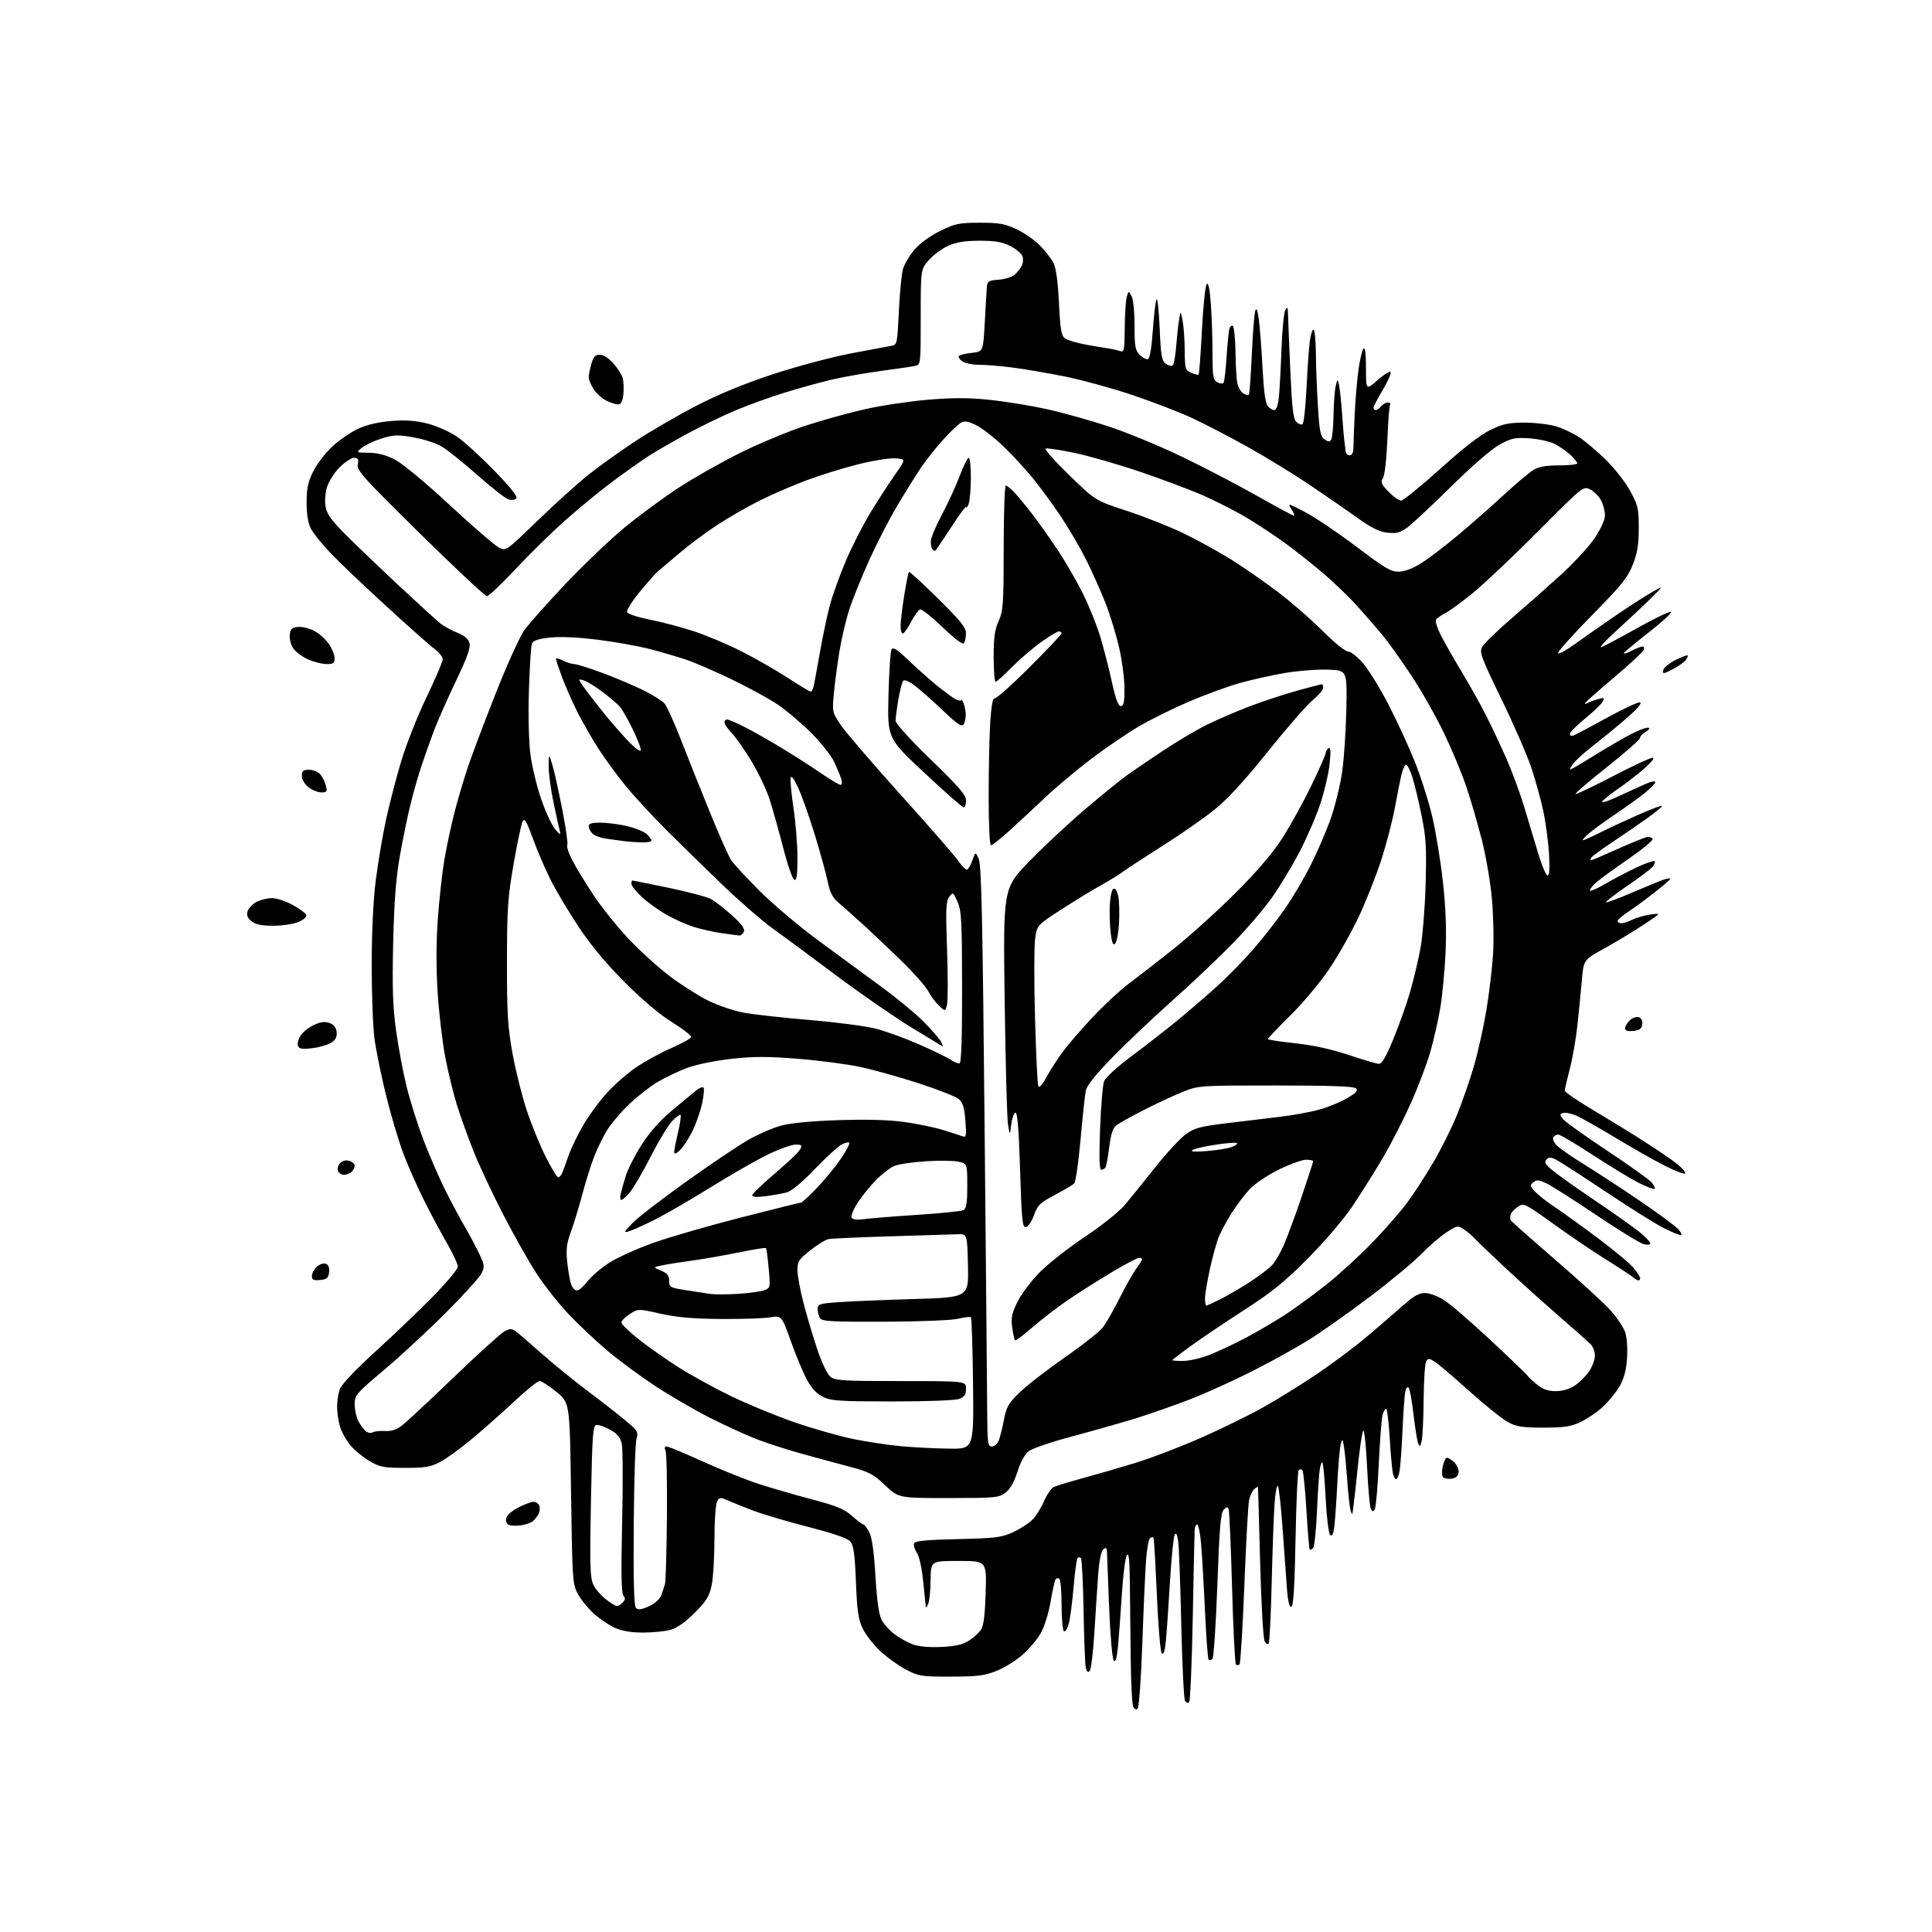 <?xml version="1.0" encoding="UTF-8" standalone="no"?>
<svg 
  version="1.1" 
  xmlns="http://www.w3.org/2000/svg" 
  xmlns:xlink="http://www.w3.org/1999/xlink" 
  xmlns:svg="http://www.w3.org/2000/svg"
  xmlns:rdf="http://www.w3.org/1999/02/22-rdf-syntax-ns#"
  xmlns:cc="http://creativecommons.org/ns#"
  xmlns:dc="http://purl.org/dc/elements/1.1/"
  viewBox="0 0 768 768"
  width="768"
  height="768"
>
<style>svg {background-color: white; }</style>"
<path stroke="none" fill="black" fill-rule="evenodd" d="M452.24,679.16C451.61,679.79 450.98,679.50 450.44,678.32C449.99,677.32 449.55,668.17 449.46,658.00C449.37,647.83 449.22,634.33 449.12,628.00C448.98,619.35 448.68,616.95 447.88,618.32C447.29,619.33 446.43,626.30 445.95,633.82C445.47,641.35 444.78,650.58 444.43,654.34C443.98,659.03 443.46,660.86 442.75,660.15C442.17,659.57 441.37,650.40 440.91,639.31C440.47,628.41 440.08,618.43 440.05,617.13C440.01,615.21 439.73,614.98 438.60,615.91C437.71,616.65 436.97,620.24 436.55,625.79C436.20,630.58 435.51,640.96 435.04,648.86C434.57,656.76 433.71,663.69 433.14,664.26C432.43,664.97 431.95,664.54 431.60,662.89C431.32,661.58 430.93,651.40 430.74,640.27C430.54,629.15 430.07,619.73 429.69,619.36C429.31,618.98 428.71,618.96 428.35,619.31C428.00,619.67 427.29,624.81 426.79,630.73C426.28,636.65 425.43,643.20 424.89,645.28C424.35,647.36 423.48,648.80 422.95,648.47C422.43,648.15 422.00,643.44 422.00,638.00C422.00,632.56 421.58,627.86 421.07,627.54C420.56,627.23 419.88,627.39 419.56,627.90C419.24,628.41 418.35,632.49 417.57,636.95C416.74,641.67 415.08,646.90 413.59,649.44C412.18,651.84 408.95,655.63 406.41,657.87C403.87,660.10 399.25,662.95 396.15,664.20C391.35,666.12 388.62,666.46 378.00,666.48C366.19,666.50 365.20,666.34 360.12,663.67C357.16,662.11 352.56,658.80 349.91,656.32C347.26,653.84 344.12,649.82 342.95,647.39C341.19,643.76 340.71,640.47 340.25,628.91C339.83,618.14 339.32,614.39 338.10,612.88C336.99,611.51 331.90,609.72 321.50,607.03C313.25,604.90 303.57,602.05 300.00,600.71C296.43,599.37 291.83,597.54 289.78,596.64C286.24,595.08 286.02,595.09 285.03,596.94C284.47,598.00 284.00,604.73 284.00,611.89C284.00,619.04 283.50,627.29 282.88,630.20C281.95,634.61 280.81,636.45 276.13,641.14C272.38,644.90 269.17,647.15 266.50,647.89C264.30,648.49 259.35,648.98 255.50,648.97C250.82,648.96 247.13,648.33 244.36,647.08C242.09,646.04 238.34,643.50 236.04,641.42C233.74,639.34 230.88,635.81 229.68,633.57C227.60,629.67 227.49,628.03 227.00,593.56C226.50,557.62 226.50,557.62 221.21,553.31C218.30,550.94 215.28,549.00 214.49,549.00C213.70,549.00 209.33,552.49 204.78,556.77C200.22,561.04 192.68,567.74 188.00,571.66C183.32,575.58 177.47,579.84 175.00,581.14C171.19,583.14 169.04,583.50 161.00,583.50C152.44,583.50 151.04,583.23 146.82,580.75C144.25,579.24 140.83,576.40 139.22,574.44C137.60,572.49 135.77,569.17 135.14,567.08C134.51,564.98 134.00,561.47 134.00,559.28C134.00,557.09 134.48,553.93 135.06,552.25C135.73,550.35 141.12,544.65 149.31,537.19C156.57,530.58 166.89,520.70 172.25,515.23C177.61,509.76 182.00,504.47 182.00,503.49C182.00,502.50 180.03,498.28 177.63,494.10C175.22,489.92 171.12,482.25 168.52,477.06C165.92,471.87 162.29,463.69 160.46,458.88C158.62,454.08 155.52,443.70 153.56,435.82C151.61,427.94 149.50,417.68 148.87,413.00C148.25,408.32 147.75,395.05 147.76,383.50C147.77,370.18 148.37,357.86 149.39,349.82C150.28,342.85 152.11,332.01 153.47,325.73C154.83,319.46 157.56,308.96 159.54,302.41C161.52,295.86 166.03,284.47 169.57,277.11C173.11,269.75 176.00,262.97 176.00,262.05C176.00,261.13 174.54,259.30 172.75,257.98C170.96,256.66 162.30,248.98 153.50,240.91C144.70,232.85 134.76,223.38 131.40,219.87C128.05,216.36 124.54,212.01 123.60,210.20C122.48,208.04 121.90,204.51 121.88,199.86C121.86,194.28 122.40,191.71 124.44,187.53C125.86,184.63 129.28,180.14 132.04,177.56C134.80,174.97 139.47,171.76 142.42,170.41C145.94,168.79 150.47,167.75 155.64,167.35C161.35,166.91 165.28,167.20 170.00,168.40C173.60,169.32 178.80,171.63 181.65,173.58C184.48,175.52 191.18,181.62 196.53,187.13C203.16,193.97 205.93,197.47 205.23,198.17C204.66,198.74 203.25,198.90 202.08,198.53C200.92,198.16 195.38,193.80 189.77,188.84C184.16,183.89 177.75,178.76 175.51,177.45C173.27,176.14 168.21,174.52 164.26,173.84C157.99,172.76 156.40,172.82 151.62,174.33C148.62,175.28 145.11,176.93 143.83,177.99C141.50,179.93 141.50,179.93 146.55,179.97C149.91,179.99 153.32,180.85 156.72,182.55C159.81,184.09 168.46,191.23 178.62,200.63C187.86,209.18 196.71,216.83 198.28,217.64C201.13,219.12 201.13,219.12 213.71,206.95C220.63,200.26 229.72,192.06 233.90,188.73C238.08,185.39 246.47,179.39 252.54,175.39C258.61,171.38 269.64,164.99 277.04,161.18C285.99,156.57 296.23,152.37 307.62,148.64C317.04,145.55 330.99,141.85 338.62,140.42C346.26,138.98 353.44,137.63 354.60,137.42C356.57,137.06 356.74,136.22 357.31,123.77C357.64,116.47 358.38,108.90 358.95,106.93C359.52,104.97 361.59,101.51 363.54,99.23C365.65,96.76 369.76,93.76 373.71,91.82C379.69,88.88 381.20,88.56 389.41,88.54C397.13,88.53 399.34,88.91 404.07,91.12C407.13,92.55 411.34,95.47 413.42,97.61C415.50,99.75 417.90,102.85 418.75,104.50C419.79,106.50 420.52,111.77 420.95,120.36C421.48,131.05 421.88,133.44 423.36,134.52C424.33,135.23 428.14,136.36 431.82,137.03C435.49,137.69 439.47,138.37 440.65,138.52C441.83,138.68 443.75,139.10 444.90,139.47C446.93,140.11 447.00,139.81 447.10,130.32C447.15,124.92 447.52,119.38 447.91,118.00C448.62,115.50 448.62,115.50 449.81,117.68C450.49,118.94 451.00,123.94 451.00,129.43C451.00,137.76 451.27,139.27 453.06,141.06C454.20,142.20 455.66,142.95 456.31,142.73C457.07,142.48 457.78,138.36 458.26,131.42C458.68,125.41 459.34,119.83 459.72,119.00C460.11,118.17 460.67,123.28 460.98,130.34C461.46,141.49 461.79,143.37 463.46,144.60C464.52,145.37 465.76,145.64 466.22,145.18C466.67,144.73 467.28,141.24 467.57,137.43C467.87,133.62 468.38,128.93 468.72,127.00C469.33,123.50 469.33,123.50 470.11,127.50C470.53,129.70 470.91,135.00 470.94,139.27C471.00,146.57 471.15,147.11 473.50,148.18C474.88,148.81 476.21,149.12 476.46,148.88C476.71,148.63 477.31,140.66 477.79,131.17C478.28,121.69 479.13,113.47 479.69,112.91C480.36,112.24 480.91,114.92 481.35,121.11C481.71,126.17 482.00,134.95 482.00,140.62C482.00,149.80 482.21,151.04 483.94,151.97C485.03,152.55 486.12,152.62 486.42,152.12C486.72,151.64 487.23,147.25 487.55,142.37C487.87,137.49 488.34,132.47 488.59,131.21C488.85,129.95 489.50,129.19 490.03,129.52C490.56,129.85 491.05,134.48 491.12,139.81C491.18,145.14 491.52,150.80 491.87,152.39C492.22,153.98 493.27,155.77 494.20,156.36C495.14,156.95 496.14,157.20 496.42,156.91C496.70,156.63 497.24,149.45 497.61,140.95C497.99,132.45 498.61,124.61 499.00,123.52C499.50,122.14 499.94,123.35 500.47,127.52C500.88,130.81 501.52,139.41 501.90,146.64C502.34,155.24 503.04,160.34 503.91,161.39C504.64,162.28 505.83,163.00 506.55,163.00C507.39,163.00 508.04,161.13 508.39,157.75C508.68,154.86 509.14,146.31 509.41,138.74C509.69,131.17 510.37,124.20 510.93,123.24C511.75,121.82 511.95,122.14 512.01,125.00C512.06,126.92 512.46,136.98 512.92,147.34C513.57,162.08 514.09,166.51 515.28,167.71C516.12,168.55 517.23,168.97 517.75,168.65C518.27,168.33 518.99,161.87 519.36,154.29C519.73,146.70 520.31,138.36 520.65,135.75C520.98,133.14 521.65,131.00 522.13,131.00C522.61,131.00 523.03,135.16 523.08,140.25C523.12,145.34 523.48,154.84 523.88,161.37C524.48,171.34 524.90,173.46 526.49,174.62C527.99,175.71 528.55,175.74 529.18,174.75C529.61,174.06 530.03,169.68 530.10,165.00C530.18,160.32 530.56,155.15 530.96,153.50C531.67,150.51 531.68,150.51 532.27,153.00C532.60,154.38 533.15,159.55 533.50,164.50C533.84,169.45 534.26,174.40 534.43,175.50C534.60,176.60 534.80,178.29 534.87,179.25C534.94,180.21 535.67,181.00 536.50,181.00C537.56,181.00 538.01,179.90 538.03,177.25C538.05,175.19 538.29,169.00 538.57,163.50C538.85,158.00 539.53,150.35 540.09,146.50C540.64,142.65 541.52,139.08 542.05,138.55C542.65,137.95 543.00,140.82 543.00,146.38C543.00,155.17 543.00,155.17 547.73,151.01C550.32,148.72 552.62,147.35 552.82,147.96C553.02,148.57 551.57,151.79 549.60,155.11C547.62,158.43 546.00,161.56 546.00,162.07C546.00,162.58 546.39,163.00 546.88,163.00C547.36,163.00 548.32,162.32 549.00,161.50C549.68,160.68 550.89,160.00 551.68,160.00C552.47,160.00 552.87,160.40 552.57,160.89C552.26,161.38 551.78,167.70 551.49,174.94C551.18,182.52 550.45,188.91 549.76,190.02C548.72,191.68 549.03,192.43 551.97,195.47C553.85,197.41 556.09,199.00 556.95,199.00C557.80,199.00 564.80,193.32 572.50,186.38C581.79,178.01 588.52,172.80 592.50,170.88C597.48,168.49 599.78,168.00 606.07,168.00C610.23,168.00 615.86,168.67 618.57,169.48C621.28,170.30 625.51,172.31 627.97,173.95C630.42,175.59 635.21,179.68 638.61,183.03C642.01,186.39 646.29,191.92 648.12,195.32C651.15,200.95 651.45,202.26 651.43,210.00C651.42,216.55 650.88,219.88 649.05,224.50C647.05,229.59 644.58,232.65 632.67,244.74C624.96,252.58 618.97,259.30 619.35,259.68C619.73,260.06 622.62,258.50 625.77,256.22C628.92,253.93 636.00,248.98 641.50,245.21C647.00,241.45 653.75,237.08 656.50,235.51C661.50,232.66 661.50,232.66 656.00,238.09C652.98,241.07 646.90,246.77 642.50,250.75C638.10,254.73 635.43,257.66 636.57,257.25C637.71,256.84 644.12,253.43 650.83,249.67C657.54,245.91 663.55,243.02 664.19,243.23C664.84,243.45 660.80,247.18 655.23,251.52C649.65,255.87 645.25,259.58 645.45,259.78C645.65,259.98 647.18,259.44 648.86,258.57C650.53,257.71 652.36,257.00 652.92,257.00C653.48,257.00 653.70,257.63 653.40,258.40C653.11,259.16 647.72,264.14 641.43,269.45C635.14,274.76 630.00,279.34 630.00,279.61C630.00,279.89 630.46,279.83 631.03,279.48C631.60,279.13 633.40,278.46 635.03,277.99C637.71,277.22 637.90,277.32 637.01,278.98C636.47,279.99 633.35,283.00 630.07,285.66C626.79,288.32 624.09,291.05 624.06,291.72C624.02,292.43 624.66,292.68 625.61,292.32C626.49,291.98 632.42,288.83 638.80,285.32C645.17,281.80 651.06,279.06 651.89,279.22C652.86,279.40 651.08,281.56 646.95,285.18C643.40,288.29 637.39,293.24 633.60,296.17C629.80,299.10 625.99,302.58 625.12,303.91C623.61,306.22 623.63,306.27 625.61,305.21C626.74,304.60 631.24,301.89 635.59,299.19C639.95,296.49 645.91,293.07 648.83,291.58C651.76,290.10 654.68,289.06 655.33,289.28C655.97,289.49 655.49,290.20 654.25,290.87C653.01,291.53 651.99,292.62 651.97,293.29C651.96,293.95 646.07,299.15 638.89,304.84C631.71,310.52 626.04,315.38 626.29,315.62C626.53,315.87 633.32,312.64 641.37,308.45C649.41,304.26 656.51,301.00 657.14,301.21C657.77,301.42 655.86,303.64 652.90,306.14C649.93,308.63 645.45,312.06 642.94,313.75C640.44,315.45 637.77,317.57 637.03,318.46C636.19,319.47 638.72,318.69 643.59,316.44C647.94,314.43 652.96,312.15 654.75,311.38C656.54,310.61 658.00,310.40 658.00,310.92C658.00,311.44 656.09,313.41 653.75,315.29C651.41,317.17 646.12,320.97 642.00,323.74C637.88,326.51 633.15,329.95 631.50,331.39C629.85,332.82 628.85,334.00 629.28,334.00C629.71,334.00 632.78,332.62 636.11,330.94C639.44,329.26 646.24,326.10 651.21,323.91C656.19,321.72 660.45,320.11 660.68,320.34C660.90,320.57 658.16,322.85 654.58,325.40C651.00,327.96 644.72,332.27 640.62,334.98C636.52,337.70 632.88,340.39 632.52,340.96C632.17,341.53 632.13,342.00 632.43,342.00C632.74,342.00 637.51,339.97 643.05,337.48C648.58,334.99 653.87,332.85 654.80,332.73C655.74,332.60 656.70,332.95 656.94,333.50C657.18,334.05 652.82,337.65 647.26,341.50C641.69,345.35 635.98,349.51 634.57,350.74C633.16,351.98 632.00,353.43 632.00,353.96C632.00,354.50 634.72,353.34 638.04,351.40C641.36,349.45 647.01,346.49 650.59,344.81C654.17,343.14 657.37,342.03 657.69,342.36C658.02,342.68 657.69,343.67 656.96,344.54C656.24,345.42 651.66,348.86 646.79,352.20C641.92,355.54 638.13,358.46 638.37,358.70C638.61,358.94 643.46,357.13 649.15,354.67C654.84,352.22 660.51,349.91 661.75,349.54C662.99,349.17 664.00,349.08 664.00,349.34C664.00,349.60 661.19,352.03 657.75,354.73C654.31,357.43 649.59,360.91 647.25,362.45C644.91,364.00 643.00,365.66 643.00,366.13C643.00,366.61 643.70,367.00 644.55,367.00C645.40,367.00 647.31,366.38 648.80,365.62C650.28,364.86 653.52,363.93 656.00,363.56C660.50,362.89 660.50,362.89 653.00,367.82C648.88,370.54 641.90,374.74 637.50,377.16C629.50,381.56 629.50,381.56 628.77,390.03C628.37,394.69 627.57,402.77 626.99,408.00C626.42,413.23 625.07,420.88 623.99,425.00C622.91,429.12 622.03,432.96 622.02,433.53C622.01,434.09 626.84,437.42 632.75,440.93C638.66,444.44 648.00,450.18 653.50,453.69C659.00,457.19 665.07,461.36 666.99,462.95C668.92,464.54 670.20,466.13 669.85,466.49C669.49,466.84 665.90,465.47 661.85,463.43C657.81,461.40 648.98,456.40 642.24,452.31C635.49,448.23 628.35,444.21 626.37,443.38C624.39,442.55 622.08,442.14 621.25,442.46C619.94,442.96 619.99,443.34 621.61,445.13C622.65,446.28 630.48,451.85 639.00,457.50C647.52,463.15 655.36,468.73 656.41,469.90C657.46,471.06 658.07,472.26 657.76,472.57C657.45,472.88 654.57,471.79 651.35,470.16C648.13,468.52 639.93,463.54 633.11,459.09C626.30,454.64 620.14,451.00 619.42,451.00C618.70,451.00 617.82,451.48 617.46,452.06C617.10,452.65 617.63,454.03 618.63,455.14C619.63,456.25 624.52,459.66 629.48,462.72C634.44,465.78 644.40,472.28 651.60,477.17C658.81,482.06 665.75,487.17 667.03,488.53C668.30,489.89 668.81,491.00 668.15,491.00C667.48,491.00 664.37,489.70 661.22,488.10C658.07,486.51 647.85,480.10 638.49,473.85C629.14,467.61 620.24,461.86 618.72,461.07C616.50,459.92 615.72,459.89 614.73,460.90C613.75,461.91 614.21,462.77 617.00,465.13C618.92,466.76 626.58,472.19 634.00,477.20C641.42,482.21 649.41,487.87 651.75,489.77C654.09,491.68 656.00,493.69 656.00,494.23C656.00,494.80 654.88,494.94 653.37,494.56C651.92,494.19 643.48,489.02 634.62,483.05C625.75,477.09 616.83,471.41 614.80,470.44C611.71,468.97 610.83,468.89 609.51,469.99C608.09,471.17 608.16,471.54 610.19,473.70C611.43,475.02 614.86,477.70 617.82,479.67C620.78,481.63 628.44,487.15 634.85,491.93C641.26,496.71 647.74,502.09 649.25,503.89C650.76,505.68 652.00,507.57 652.00,508.08C652.00,508.58 651.70,509.00 651.33,509.00C650.96,509.00 649.95,508.40 649.08,507.67C648.21,506.94 643.39,503.78 638.36,500.65C633.33,497.52 623.95,491.16 617.51,486.52C606.28,478.44 605.70,478.15 603.48,479.61C602.21,480.44 600.90,481.81 600.58,482.65C600.26,483.49 600.25,484.60 600.57,485.11C600.88,485.62 608.87,492.70 618.33,500.85C627.79,509.00 637.62,518.01 640.19,520.87C642.76,523.73 645.40,527.69 646.06,529.68C646.75,531.77 647.04,536.13 646.76,540.07C646.42,544.92 645.54,548.10 643.69,551.26C642.27,553.68 639.23,557.37 636.93,559.45C634.63,561.52 630.66,564.19 628.12,565.36C624.38,567.10 621.61,567.50 613.50,567.50C605.17,567.50 602.83,567.14 599.47,565.34C597.26,564.16 590.40,558.66 584.24,553.13C578.08,547.60 571.87,542.30 570.43,541.37C568.22,539.91 567.70,539.87 566.93,541.08C566.44,541.86 565.98,548.80 565.92,556.50C565.85,564.20 565.49,571.62 565.10,573.00C564.49,575.20 564.32,575.28 563.70,573.67C563.32,572.66 562.50,567.48 561.89,562.17C561.28,556.85 560.40,552.10 559.95,551.61C559.48,551.10 558.89,551.76 558.62,553.11C558.34,554.42 557.85,561.35 557.53,568.50C557.20,575.65 556.67,582.96 556.36,584.75C556.04,586.54 555.41,588.00 554.97,588.00C554.52,588.00 553.92,586.76 553.62,585.25C553.32,583.74 552.78,577.44 552.41,571.25C552.04,565.06 551.40,560.00 550.98,560.00C550.56,560.00 549.92,561.20 549.55,562.66C549.18,564.12 548.52,572.84 548.08,582.02C547.64,591.21 546.93,599.30 546.50,599.99C545.89,600.99 545.56,600.97 544.95,599.87C544.52,599.11 543.84,591.60 543.44,583.18C543.04,574.77 542.35,568.25 541.90,568.70C541.45,569.15 540.36,576.70 539.49,585.48C538.61,594.26 537.73,601.60 537.54,601.79C537.35,601.99 536.95,600.87 536.65,599.32C536.35,597.77 535.84,592.67 535.51,588.00C535.18,583.33 534.64,577.70 534.31,575.50C533.73,571.76 533.64,571.67 532.96,574.13C532.56,575.58 531.94,582.78 531.58,590.13C531.21,597.48 530.66,605.23 530.35,607.35C529.96,610.05 529.48,610.88 528.73,610.13C528.15,609.55 527.35,602.96 526.96,595.50C526.58,588.03 526.00,581.67 525.69,581.36C525.38,581.05 524.90,582.30 524.62,584.15C524.33,585.99 523.83,593.57 523.50,601.00C523.17,608.42 522.48,614.92 521.97,615.43C521.45,615.95 520.85,616.17 520.63,615.93C520.41,615.70 519.82,608.65 519.32,600.29C518.82,591.92 518.09,584.76 517.70,584.37C517.32,583.98 516.66,584.00 516.25,584.42C515.84,584.83 515.27,597.13 515.00,611.75C514.64,630.64 514.16,638.45 513.34,638.72C512.56,638.98 511.99,636.69 511.60,631.80C511.28,627.79 510.51,617.08 509.88,608.00C509.24,598.92 508.38,591.12 507.96,590.65C507.54,590.18 506.94,593.55 506.63,598.15C506.32,602.74 505.82,616.79 505.51,629.38C505.21,641.96 504.68,652.71 504.34,653.26C503.99,653.83 503.29,653.48 502.72,652.46C502.16,651.46 501.36,637.48 500.92,621.08C500.49,604.81 500.11,591.33 500.07,591.13C500.03,590.92 499.38,591.27 498.62,591.90C497.86,592.53 496.93,594.50 496.54,596.27C496.16,598.05 495.31,613.31 494.65,630.19C493.99,647.07 493.13,661.20 492.73,661.61C492.33,662.01 491.69,662.02 491.30,661.63C490.92,661.25 490.22,647.56 489.77,631.22C489.31,614.87 488.70,600.86 488.43,600.07C488.00,598.85 487.71,598.86 486.44,600.13C485.24,601.33 484.75,607.22 483.91,630.06C483.35,645.70 482.47,658.92 481.96,659.43C481.45,659.95 480.77,660.10 480.44,659.78C480.12,659.45 479.46,650.48 478.97,639.84C478.48,629.21 477.78,617.24 477.42,613.25C477.06,609.26 476.37,606.00 475.88,606.00C475.40,606.00 474.95,607.01 474.89,608.25C474.82,609.49 474.49,625.20 474.14,643.17C473.79,661.14 473.14,676.20 472.70,676.64C472.25,677.08 471.52,676.84 471.06,676.10C470.60,675.36 469.94,661.65 469.57,645.63C469.21,629.61 468.66,614.74 468.34,612.58C467.93,609.77 467.53,609.09 466.93,610.16C466.47,610.98 465.62,619.72 465.03,629.58C464.45,639.44 463.72,649.91 463.40,652.86C463.02,656.45 462.50,657.90 461.83,657.23C461.27,656.67 460.39,646.18 459.86,633.90C459.33,621.62 458.73,611.40 458.52,611.18C458.31,610.97 457.69,611.07 457.16,611.40C456.62,611.74 455.90,615.72 455.57,620.25C455.23,624.79 454.57,639.68 454.09,653.34C453.61,667.00 452.78,678.62 452.24,679.16zM374.10,654.69C379.67,654.44 382.61,653.78 385.10,652.23C386.97,651.07 389.16,649.08 389.98,647.81C391.02,646.18 391.56,641.79 391.82,633.00C392.19,620.50 392.19,620.50 381.10,620.50C370.01,620.50 370.01,620.50 369.93,628.00C369.89,632.12 369.47,636.40 369.00,637.50C368.53,638.60 368.10,639.27 368.04,639.00C367.99,638.73 367.54,634.31 367.04,629.18C366.50,623.59 365.49,618.86 364.50,617.35C363.59,615.97 363.08,614.25 363.35,613.52C363.74,612.53 367.97,612.11 380.68,611.82C395.55,611.48 398.08,611.18 402.50,609.17C405.25,607.92 408.70,605.74 410.18,604.33C411.65,602.92 413.79,599.58 414.94,596.91C416.09,594.24 417.81,591.66 418.77,591.17C419.72,590.68 425.00,589.07 430.50,587.57C436.00,586.08 445.48,583.33 451.56,581.46C457.64,579.59 469.17,575.18 477.19,571.65C485.21,568.13 496.44,562.63 502.14,559.43C507.84,556.24 517.45,550.28 523.50,546.20C529.55,542.12 538.32,535.57 542.99,531.64C547.66,527.71 554.13,522.14 557.37,519.25C561.85,515.25 564.01,514.00 566.43,514.00C568.20,514.00 571.58,515.25 574.06,516.82C576.51,518.37 584.89,525.61 592.69,532.89C600.50,540.17 607.02,546.44 607.19,546.82C607.36,547.19 609.00,548.74 610.83,550.25C613.31,552.30 615.24,553.00 618.43,553.00C621.22,553.00 623.88,552.21 626.08,550.73C627.93,549.48 630.48,546.93 631.73,545.08C632.98,543.22 634.00,540.42 634.00,538.85C634.00,537.28 633.20,535.21 632.22,534.25C631.24,533.29 625.53,528.23 619.51,523.00C613.50,517.77 604.06,509.29 598.54,504.14C593.02,498.99 587.56,493.76 586.41,492.51C585.25,491.27 583.20,489.52 581.84,488.63C579.49,487.09 579.16,487.15 574.94,489.92C572.50,491.52 568.02,495.37 565.00,498.49C561.98,501.61 552.75,509.27 544.50,515.51C536.25,521.74 525.46,529.38 520.53,532.47C515.60,535.56 505.42,541.20 497.92,545.00C490.42,548.81 479.16,553.90 472.89,556.32C466.63,558.73 457.00,562.10 451.50,563.81C446.00,565.51 434.79,568.69 426.59,570.88C418.39,573.06 410.51,575.71 409.09,576.77C407.42,578.00 405.77,580.93 404.46,585.02C403.08,589.28 401.51,592.03 399.63,593.42C397.04,595.36 395.54,595.50 377.04,595.50C357.22,595.50 357.22,595.50 351.86,590.43C347.14,585.96 345.47,585.08 338.00,583.11C333.32,581.88 324.55,579.50 318.50,577.82C312.45,576.14 304.25,573.47 300.27,571.90C296.29,570.32 288.19,566.60 282.27,563.63C276.35,560.65 266.55,554.96 260.50,550.98C254.45,547.00 245.84,540.65 241.38,536.87C236.91,533.09 230.01,526.59 226.05,522.42C222.09,518.25 216.32,510.93 213.23,506.17C210.14,501.40 204.14,490.75 199.88,482.50C195.63,474.25 190.37,463.00 188.19,457.50C186.01,452.00 183.08,443.86 181.68,439.41C180.28,434.96 178.19,426.41 177.03,420.41C175.87,414.41 174.50,402.79 173.97,394.58C173.36,384.93 173.37,374.70 174.02,365.58C174.57,357.84 175.73,347.23 176.61,342.00C177.49,336.77 179.31,328.23 180.65,323.00C181.99,317.77 184.43,309.55 186.06,304.72C187.69,299.89 192.65,286.78 197.07,275.58C201.49,264.37 206.59,253.12 208.40,250.57C210.22,248.01 217.63,239.67 224.87,232.03C232.11,224.39 242.70,214.30 248.40,209.61C254.10,204.91 263.66,197.88 269.64,193.96C275.61,190.05 286.66,183.79 294.18,180.05C301.70,176.31 313.40,171.44 320.18,169.23C326.96,167.01 337.73,164.03 344.13,162.60C350.52,161.17 361.71,159.50 368.98,158.89C378.81,158.07 385.08,158.08 393.36,158.93C399.49,159.57 409.68,161.22 416.00,162.61C422.32,164.00 433.46,167.12 440.74,169.53C448.03,171.94 461.08,177.33 469.74,181.50C478.41,185.67 491.83,192.67 499.57,197.04C507.31,201.42 513.95,205.00 514.34,205.00C514.73,205.00 514.28,203.83 513.34,202.40C511.70,199.90 511.90,199.94 518.94,203.65C522.95,205.77 532.14,211.97 539.36,217.43C550.83,226.11 552.97,227.35 556.21,227.24C558.56,227.16 561.88,225.86 565.23,223.71C568.15,221.85 574.58,216.93 579.52,212.79C584.46,208.66 592.55,201.54 597.50,196.98C602.45,192.42 607.85,187.86 609.50,186.85C611.69,185.51 614.47,185.01 619.75,185.00C623.74,185.00 627.00,184.63 627.00,184.19C627.00,183.74 625.76,182.22 624.25,180.80C622.74,179.39 619.93,177.43 618.01,176.46C616.09,175.49 611.59,174.50 608.01,174.25C602.28,173.86 600.87,174.15 596.24,176.65C593.06,178.37 585.34,185.05 576.74,193.52C568.91,201.23 561.00,208.60 559.17,209.89C556.52,211.77 554.97,212.14 551.49,211.75C548.26,211.39 545.10,209.81 539.31,205.67C535.02,202.59 526.48,196.70 520.35,192.57C514.21,188.44 503.41,181.83 496.35,177.87C489.28,173.91 479.23,168.68 474.00,166.24C468.77,163.81 457.95,159.63 449.95,156.96C441.95,154.28 429.80,150.97 422.95,149.59C416.10,148.21 406.69,146.62 402.03,146.04C397.37,145.47 391.49,145.00 388.97,145.00C386.45,145.00 383.51,144.36 382.44,143.58C381.38,142.80 380.82,141.85 381.20,141.46C381.59,141.08 383.91,140.54 386.36,140.26C390.82,139.76 390.82,139.76 391.46,128.13C391.81,121.73 392.19,115.38 392.30,114.00C392.48,111.79 393.02,111.46 397.00,111.18C399.47,111.00 402.33,110.11 403.34,109.19C404.36,108.27 405.62,106.71 406.15,105.72C406.68,104.73 406.83,103.03 406.48,101.95C406.14,100.86 403.97,99.01 401.68,97.83C398.44,96.18 395.69,95.70 389.48,95.70C383.66,95.70 380.24,96.24 376.98,97.68C374.52,98.77 371.04,101.33 369.25,103.37C366.00,107.07 366.00,107.07 366.00,126.02C366.00,144.85 365.99,144.96 363.75,145.46C362.51,145.73 356.32,146.64 350.00,147.48C343.68,148.33 334.70,149.93 330.06,151.04C325.41,152.15 317.09,154.47 311.56,156.19C306.02,157.90 297.45,161.01 292.50,163.08C287.55,165.16 278.95,169.31 273.40,172.30C267.84,175.30 260.86,179.32 257.90,181.23C254.93,183.14 248.45,187.73 243.50,191.42C238.55,195.11 230.10,202.04 224.73,206.82C219.35,211.59 210.43,220.34 204.91,226.25C199.38,232.16 194.27,237.00 193.56,237.00C192.85,237.00 180.89,225.81 166.99,212.13C144.44,189.94 141.77,186.98 142.22,184.63C142.63,182.51 142.34,182.00 140.74,182.00C139.66,182.00 137.07,183.70 134.99,185.77C132.91,187.85 130.66,191.41 129.98,193.68C129.25,196.12 129.03,199.34 129.45,201.56C129.99,204.46 131.91,207.07 137.83,212.96C142.05,217.16 151.60,226.30 159.06,233.26C166.52,240.22 173.76,246.81 175.14,247.90C176.53,248.99 179.55,250.63 181.84,251.55C184.73,252.71 186.21,253.99 186.64,255.69C187.09,257.50 185.63,261.56 181.19,270.83C177.85,277.80 173.93,286.65 172.49,290.50C171.04,294.35 168.81,300.65 167.52,304.50C166.24,308.35 164.25,315.32 163.11,320.00C161.96,324.68 160.07,333.90 158.91,340.50C157.37,349.31 156.67,358.48 156.29,375.00C155.89,392.59 156.14,400.12 157.42,409.50C158.32,416.10 160.22,426.23 161.64,432.00C163.07,437.77 166.17,447.51 168.53,453.64C170.90,459.77 174.69,468.49 176.95,473.01C179.20,477.54 182.78,484.22 184.90,487.87C187.02,491.52 189.67,496.51 190.78,498.98C192.64,503.06 192.69,503.71 191.33,506.32C190.52,507.90 184.15,514.90 177.18,521.89C170.20,528.88 159.21,539.05 152.75,544.50C141.50,553.98 141.00,554.56 141.00,558.25C141.00,560.37 141.65,563.35 142.43,564.87C143.22,566.40 144.55,568.21 145.39,568.91C146.23,569.61 147.48,569.82 148.18,569.39C148.87,568.96 151.03,568.72 152.97,568.86C155.38,569.02 157.48,568.37 159.60,566.80C161.30,565.54 170.64,556.86 180.34,547.53C190.05,538.19 199.16,529.95 200.57,529.21C202.71,528.09 203.46,528.08 204.96,529.18C205.95,529.91 210.58,533.88 215.23,538.00C219.88,542.12 228.15,548.85 233.60,552.94C239.04,557.03 245.83,562.33 248.68,564.71C253.48,568.72 253.79,569.24 253.00,572.01C252.53,573.65 252.04,589.19 251.92,606.54C251.76,628.81 252.02,638.42 252.81,639.21C253.64,640.04 254.97,639.87 257.90,638.55C260.30,637.46 262.25,635.73 262.86,634.13C263.41,632.68 264.09,630.60 264.37,629.50C264.65,628.40 264.98,616.48 265.11,603.00C265.24,589.52 264.99,577.71 264.56,576.75C264.06,575.62 264.21,575.00 265.00,575.00C265.67,575.00 272.13,577.68 279.36,580.96C286.59,584.24 296.55,588.24 301.50,589.85C306.45,591.46 315.99,594.23 322.70,596.00C332.62,598.63 335.60,599.86 338.70,602.61C340.79,604.48 342.83,606.00 343.22,606.00C343.62,606.00 344.67,607.39 345.55,609.10C346.64,611.20 347.42,616.76 348.00,626.50C348.57,636.12 349.37,641.81 350.42,643.85C351.29,645.53 353.57,648.10 355.50,649.57C357.42,651.03 360.68,652.86 362.75,653.63C365.15,654.53 369.24,654.91 374.10,654.69zM247.16,637.36C248.58,636.07 248.73,635.39 247.84,634.31C247.00,633.29 246.85,625.48 247.31,605.21C247.65,589.97 247.59,575.93 247.18,574.01C246.61,571.38 245.48,569.99 242.58,568.37C240.47,567.18 238.02,566.32 237.12,566.45C235.68,566.66 235.43,570.05 234.91,596.59C234.41,622.00 234.55,627.01 235.83,629.87C236.66,631.72 239.13,634.53 241.33,636.12C245.08,638.84 245.44,638.92 247.16,637.36zM207.50,606.28C205.85,606.56 203.69,606.57 202.69,606.31C201.53,606.00 200.99,605.08 201.19,603.74C201.38,602.45 203.19,600.76 205.91,599.32C208.33,598.05 211.10,597.00 212.05,597.00C213.00,597.00 214.06,597.71 214.39,598.57C214.72,599.44 214.57,600.94 214.05,601.90C213.53,602.87 212.52,604.14 211.80,604.72C211.09,605.30 209.15,606.00 207.50,606.28zM576.84,587.81C575.38,587.98 573.89,587.63 573.52,587.03C573.15,586.44 573.14,584.62 573.50,582.99C573.86,581.36 574.50,579.81 574.93,579.55C575.35,579.28 576.69,580.00 577.91,581.13C579.18,582.32 579.99,584.10 579.81,585.34C579.59,586.83 578.68,587.59 576.84,587.81zM377.30,575.86C387.09,576.00 387.09,576.00 386.80,550.08C386.63,535.83 386.26,523.93 385.97,523.64C385.68,523.35 383.43,523.60 380.97,524.21C378.42,524.83 365.88,525.34 351.72,525.40C330.70,525.48 326.79,525.27 325.98,524.00C325.46,523.17 325.02,521.54 325.02,520.37C325.00,518.41 325.68,518.19 333.25,517.64C337.79,517.31 351.30,516.74 363.28,516.39C385.06,515.73 385.06,515.73 384.78,503.12C384.50,490.50 384.50,490.50 380.50,490.64C378.30,490.72 366.38,491.08 354.00,491.45C341.62,491.82 330.53,492.32 329.35,492.56C328.16,492.80 324.90,494.80 322.10,497.02C317.54,500.62 317.00,501.46 317.00,504.91C317.00,507.04 318.10,512.99 319.45,518.14C320.80,523.29 323.26,531.55 324.92,536.50C326.66,541.69 328.84,546.24 330.08,547.25C332.00,548.82 334.94,549.00 358.11,549.00C384.00,549.00 384.00,549.00 384.00,552.02C384.00,554.39 383.41,555.27 381.29,556.08C379.70,556.68 368.70,557.10 354.71,557.10C333.80,557.09 330.38,556.86 327.17,555.29C324.67,554.07 322.63,551.91 320.79,548.50C319.29,545.75 316.41,538.87 314.39,533.21C310.71,522.92 310.71,522.92 306.10,523.67C303.57,524.09 294.75,524.37 286.50,524.31C275.50,524.23 269.12,523.67 262.57,522.21C253.65,520.21 253.65,520.21 250.34,522.36C248.52,523.54 247.02,525.04 247.01,525.71C247.01,526.37 250.04,529.33 253.75,532.27C257.46,535.22 264.53,540.21 269.46,543.36C274.39,546.50 283.84,551.71 290.46,554.92C297.08,558.14 308.49,562.84 315.80,565.37C323.12,567.91 333.65,570.91 339.20,572.04C344.76,573.17 353.40,574.47 358.40,574.91C363.41,575.36 371.91,575.79 377.30,575.86zM394.27,575.00C395.25,575.00 396.46,573.99 396.98,572.75C397.49,571.51 398.43,567.80 399.06,564.50C400.06,559.25 400.85,557.87 405.35,553.49C408.18,550.73 416.29,544.45 423.36,539.53C430.43,534.61 437.24,529.21 438.50,527.54C439.76,525.87 442.71,520.67 445.07,516.00C447.42,511.32 450.39,506.07 451.67,504.32C452.95,502.57 454.00,500.88 454.00,500.57C454.00,500.26 453.46,500.00 452.79,500.00C452.13,500.00 447.29,502.55 442.04,505.67C436.79,508.80 428.91,513.80 424.52,516.79C420.14,519.78 413.71,524.72 410.25,527.76C406.79,530.80 403.74,533.07 403.48,532.81C403.22,532.55 402.72,530.25 402.37,527.70C401.85,523.87 402.21,522.10 404.45,517.51C405.94,514.46 409.94,509.16 413.33,505.73C416.72,502.31 424.81,495.96 431.29,491.64C437.78,487.31 444.85,481.69 447.00,479.14C449.16,476.59 454.65,469.79 459.21,464.04C463.77,458.29 469.31,452.32 471.51,450.77C474.92,448.38 477.33,447.74 487.51,446.51C494.11,445.71 503.68,444.56 508.80,443.95C513.91,443.34 520.94,442.06 524.42,441.09C527.90,440.13 532.87,438.09 535.47,436.57C539.03,434.48 539.92,433.52 539.05,432.65C538.23,431.83 529.00,431.50 507.20,431.50C476.50,431.50 476.50,431.50 470.00,434.11C466.43,435.55 459.45,438.80 454.50,441.34C449.55,443.87 444.67,446.60 443.67,447.39C442.39,448.40 441.56,451.03 440.94,455.99C440.44,459.91 439.78,463.55 439.46,464.06C439.14,464.58 438.39,465.00 437.78,465.00C437.01,465.00 436.87,460.23 437.30,448.68C437.64,439.70 438.35,431.21 438.89,429.80C439.44,428.35 444.11,424.08 449.68,419.93C455.08,415.91 463.10,409.67 467.50,406.08C471.90,402.49 479.16,396.25 483.63,392.22C488.10,388.19 494.85,381.28 498.63,376.87C502.41,372.46 507.90,365.40 510.83,361.17C513.77,356.95 518.33,349.23 520.97,344.00C523.61,338.77 527.20,330.45 528.95,325.50C530.69,320.55 532.74,312.23 533.50,307.00C534.26,301.77 535.02,290.52 535.19,282.00C535.50,266.50 535.50,266.50 528.00,266.20C523.88,266.03 516.23,266.61 511.00,267.48C505.77,268.35 497.54,270.19 492.71,271.56C487.87,272.94 478.75,276.28 472.43,278.99C466.11,281.70 457.18,286.13 452.58,288.84C447.99,291.54 439.56,297.29 433.86,301.60C428.16,305.91 419.90,312.84 415.50,317.00C411.10,321.15 404.66,327.13 401.19,330.28C397.72,333.42 394.46,336.00 393.94,336.00C393.38,336.00 393.00,327.96 393.01,316.25C393.01,305.39 393.30,292.13 393.65,286.78C394.04,280.98 394.68,277.30 395.26,277.66C395.79,277.99 402.02,272.47 409.11,265.39C416.20,258.32 422.00,252.18 422.00,251.76C422.00,251.34 421.49,251.00 420.88,251.00C420.26,251.00 417.00,252.99 413.63,255.41C410.26,257.84 405.04,262.34 402.03,265.41C399.03,268.49 396.22,271.00 395.78,271.00C395.35,271.00 395.00,266.55 395.00,261.11C395.00,253.39 395.43,250.26 396.98,246.86C398.78,242.90 398.96,240.24 398.98,217.75C398.99,204.14 399.37,193.00 399.81,193.00C400.26,193.00 401.79,194.24 403.22,195.75C404.65,197.26 407.90,201.20 410.44,204.50C412.97,207.80 417.49,214.16 420.46,218.64C423.44,223.12 427.88,230.78 430.33,235.67C432.79,240.56 435.94,248.37 437.35,253.03C438.75,257.69 440.84,265.81 441.99,271.08C443.47,277.85 444.52,280.67 445.54,280.67C446.68,280.67 447.00,279.15 447.00,273.82C447.00,270.06 446.09,262.89 444.97,257.89C443.86,252.88 441.45,244.90 439.61,240.14C437.77,235.39 434.23,227.45 431.75,222.50C429.26,217.55 424.66,209.68 421.51,205.00C418.37,200.32 413.40,193.57 410.47,189.98C407.55,186.40 402.30,180.72 398.81,177.37C395.32,174.02 390.55,170.30 388.22,169.11C385.06,167.50 383.50,167.20 382.12,167.94C381.10,168.48 377.93,171.49 375.07,174.62C372.20,177.75 368.17,182.83 366.10,185.90C364.03,188.98 359.77,195.81 356.65,201.08C353.52,206.34 348.51,216.08 345.50,222.72C342.50,229.36 338.96,238.13 337.63,242.20C336.30,246.28 334.52,253.86 333.67,259.06C332.82,264.25 331.82,271.79 331.46,275.80C330.80,282.97 330.85,283.20 334.30,288.30C336.23,291.16 346.96,303.65 358.15,316.07C369.34,328.48 379.62,340.29 381.00,342.31C382.38,344.33 383.92,345.85 384.43,345.68C384.94,345.52 385.90,343.83 386.56,341.94C387.77,338.50 387.77,338.50 389.08,341.50C390.12,343.87 390.61,365.86 391.37,445.50C391.91,501.05 392.38,552.91 392.42,560.75C392.49,573.69 392.66,575.00 394.27,575.00zM470.31,541.00C472.68,541.00 477.43,539.90 480.86,538.55C484.30,537.21 490.96,534.05 495.68,531.55C500.39,529.04 507.46,524.87 511.38,522.29C515.29,519.71 522.55,514.38 527.50,510.45C532.45,506.51 540.60,499.03 545.62,493.83C550.64,488.62 556.87,481.46 559.48,477.93C562.09,474.39 566.71,467.27 569.75,462.10C572.80,456.93 577.02,448.47 579.13,443.31C581.24,438.14 584.30,429.32 585.93,423.70C587.56,418.09 589.78,408.10 590.87,401.50C591.96,394.90 593.15,385.00 593.50,379.50C593.86,374.00 593.67,364.10 593.08,357.50C592.50,350.90 590.70,340.32 589.09,334.00C587.47,327.68 584.73,318.23 582.98,313.00C581.24,307.77 577.22,298.10 574.05,291.50C570.89,284.90 565.02,274.55 561.01,268.50C557.01,262.45 551.88,255.26 549.62,252.53C547.35,249.80 542.80,244.57 539.50,240.90C536.20,237.23 530.11,231.37 525.98,227.87C521.84,224.36 515.31,219.18 511.48,216.35C507.64,213.52 500.81,208.97 496.30,206.23C491.79,203.50 483.74,199.35 478.40,197.01C473.07,194.67 461.49,190.33 452.68,187.36C443.86,184.39 432.17,181.05 426.70,179.94C421.23,178.83 416.26,178.08 415.64,178.29C415.03,178.49 419.22,183.23 424.96,188.81C435.39,198.97 435.39,198.97 447.95,203.08C454.85,205.34 465.00,209.36 470.50,212.01C476.00,214.66 484.55,219.37 489.50,222.48C494.45,225.59 502.77,231.37 507.98,235.32C513.20,239.27 521.17,246.21 525.70,250.75C530.41,255.46 534.77,259.00 535.89,259.00C536.98,259.00 539.63,261.09 541.91,263.75C544.14,266.36 548.66,273.71 551.95,280.07C555.24,286.43 559.91,296.56 562.32,302.57C564.74,308.58 567.88,318.45 569.32,324.50C570.75,330.55 572.66,342.25 573.57,350.50C574.72,360.91 575.04,369.48 574.64,378.50C574.31,385.65 573.38,395.56 572.56,400.53C571.73,405.50 569.91,413.54 568.50,418.39C567.09,423.25 563.53,432.58 560.57,439.11C557.62,445.64 552.60,455.38 549.42,460.75C546.24,466.11 540.98,474.48 537.73,479.34C534.35,484.41 526.85,493.22 520.16,499.97C510.68,509.56 505.89,513.45 494.50,520.81C486.80,525.78 477.24,532.22 473.25,535.12C469.26,538.02 466.00,540.53 466.00,540.70C466.00,540.86 467.94,541.00 470.31,541.00zM479.53,519.00C479.83,519.00 482.41,517.82 485.28,516.37C488.15,514.92 493.43,511.84 497.00,509.51C500.57,507.19 504.49,504.20 505.70,502.88C506.91,501.56 508.99,498.01 510.31,494.99C511.64,491.97 514.82,483.37 517.37,475.87C519.91,468.38 522.00,461.97 522.00,461.62C522.00,461.28 520.74,461.00 519.20,461.00C517.66,461.00 512.82,462.75 508.45,464.88C504.04,467.04 498.88,470.49 496.85,472.63C494.85,474.76 491.63,479.00 489.70,482.05C487.77,485.10 485.46,489.36 484.56,491.51C483.66,493.66 482.04,499.47 480.96,504.42C479.88,509.36 479.00,514.66 479.00,516.20C479.00,517.74 479.24,519.00 479.53,519.00zM293.40,514.32C297.75,514.05 302.42,513.41 303.79,512.89C306.23,511.96 306.26,511.81 305.57,504.24C305.19,500.01 304.69,496.36 304.47,496.13C304.24,495.91 299.43,496.68 293.78,497.84C288.13,499.00 279.90,500.44 275.50,501.04C271.10,501.64 265.70,502.49 263.50,502.94C259.50,503.75 259.50,503.75 262.75,505.09C265.28,506.14 266.00,507.04 266.00,509.13C266.00,511.68 266.35,511.88 272.75,512.89C276.46,513.48 280.85,514.15 282.50,514.38C284.15,514.62 289.06,514.59 293.40,514.32zM229.36,513.00C230.13,513.00 232.00,511.38 233.51,509.39C235.03,507.41 238.90,504.08 242.12,502.00C245.34,499.92 253.27,496.34 259.74,494.04C266.21,491.74 281.96,487.19 294.73,483.93C307.51,480.67 318.23,478.00 318.55,478.00C318.87,478.00 321.63,475.42 324.69,472.26C327.75,469.10 332.04,463.89 334.22,460.68C336.40,457.47 337.91,454.58 337.59,454.25C337.26,453.93 335.85,454.28 334.45,455.03C333.05,455.78 328.26,460.18 323.81,464.81C318.62,470.23 314.62,473.52 312.61,474.04C310.90,474.48 307.14,475.15 304.25,475.52C300.89,475.95 299.00,475.82 299.00,475.16C299.00,474.60 303.05,470.70 308.00,466.50C312.95,462.30 317.47,457.99 318.04,456.93C318.95,455.23 318.73,455.00 316.23,455.00C314.67,455.00 309.76,456.76 305.32,458.90C300.89,461.05 290.66,466.90 282.59,471.91C274.53,476.92 264.46,482.75 260.21,484.87C255.97,487.00 251.38,489.07 250.00,489.47C247.78,490.12 247.94,489.75 251.50,486.12C253.70,483.88 263.35,476.44 272.95,469.59C282.54,462.74 293.57,455.32 297.45,453.11C301.33,450.90 307.20,448.35 310.50,447.46C314.34,446.42 322.55,445.63 333.27,445.28C344.22,444.91 353.25,445.16 359.27,445.98C364.35,446.67 371.37,448.11 374.87,449.19C378.37,450.27 381.92,451.42 382.77,451.74C384.08,452.25 384.22,451.36 383.75,445.45C383.31,440.02 382.74,438.21 381.03,436.82C379.83,435.85 372.70,433.06 365.18,430.62C357.66,428.17 347.23,425.26 342.00,424.14C336.77,423.02 325.66,421.56 317.29,420.89C305.39,419.93 299.68,419.93 290.99,420.87C284.77,421.54 277.07,423.10 273.46,424.41C269.91,425.69 264.49,428.27 261.39,430.12C258.30,431.98 253.19,435.98 250.04,439.00C246.90,442.02 243.05,446.52 241.49,449.00C239.93,451.48 237.59,456.20 236.29,459.50C234.99,462.80 232.86,469.55 231.56,474.50C230.25,479.45 228.20,486.19 227.00,489.48C225.20,494.42 224.94,496.60 225.51,501.94C225.89,505.49 226.60,509.44 227.08,510.70C227.56,511.97 228.58,513.00 229.36,513.00zM127.25,508.81C124.61,509.07 124.00,508.77 124.00,507.22C124.00,506.17 124.88,504.51 125.96,503.53C127.06,502.55 128.64,502.03 129.53,502.37C130.59,502.78 131.03,503.92 130.82,505.74C130.55,508.04 129.96,508.55 127.25,508.81zM407.84,487.79C406.42,488.07 406.15,485.43 405.50,465.01C404.97,448.55 404.44,442.02 403.63,442.28C403.01,442.49 402.26,444.65 401.97,447.08C401.43,451.50 401.43,451.50 400.70,447.00C400.30,444.52 399.70,422.39 399.37,397.81C398.76,353.12 398.76,353.12 409.13,342.43C414.83,336.55 424.90,327.16 431.50,321.56C438.10,315.95 445.52,309.93 448.00,308.16C450.48,306.39 456.97,301.98 462.44,298.34C467.91,294.71 475.78,290.06 479.94,288.01C484.10,285.96 491.77,282.66 497.00,280.68C502.23,278.70 510.64,275.94 515.70,274.54C520.75,273.14 525.14,272.00 525.45,272.00C525.75,272.00 526.00,272.64 526.00,273.43C526.00,274.22 524.09,276.45 521.75,278.38C519.41,280.31 511.45,289.45 504.05,298.70C494.96,310.06 488.16,317.48 483.05,321.63C478.90,324.99 469.65,331.46 462.50,335.99C455.35,340.52 448.15,345.23 446.50,346.45C444.85,347.68 440.80,350.18 437.50,352.00C434.20,353.82 427.15,358.13 421.83,361.57C412.16,367.83 412.16,367.83 411.44,373.61C411.05,376.78 411.05,390.82 411.44,404.81C411.83,418.80 412.41,430.90 412.72,431.70C413.08,432.65 414.26,431.35 416.14,427.92C417.71,425.04 420.73,420.39 422.85,417.59C424.96,414.79 430.25,408.71 434.60,404.09C438.94,399.46 445.26,393.61 448.63,391.09C452.00,388.57 459.88,382.45 466.13,377.51C472.38,372.56 483.39,362.66 490.58,355.51C499.32,346.82 505.58,339.56 509.43,333.65C512.60,328.79 517.85,319.34 521.09,312.65C524.34,305.97 526.99,299.96 527.00,299.31C527.00,298.65 527.51,297.80 528.13,297.42C528.96,296.91 529.07,298.58 528.55,303.61C528.16,307.40 526.50,314.55 524.86,319.50C523.22,324.45 519.46,333.14 516.50,338.80C513.54,344.47 508.51,352.76 505.31,357.23C502.12,361.70 495.00,369.95 489.50,375.56C484.00,381.17 473.43,391.17 466.00,397.77C458.57,404.38 447.94,414.45 442.37,420.14C435.65,427.01 432.04,431.51 431.63,433.50C431.29,435.15 430.35,443.89 429.54,452.92C428.73,461.95 427.60,469.82 427.03,470.42C426.46,471.01 422.99,473.07 419.33,475.00C413.43,478.10 412.49,479.01 411.06,482.99C410.17,485.46 408.73,487.62 407.84,487.79zM343.38,484.64C345.65,484.31 355.15,483.54 364.50,482.93C373.85,482.32 382.18,481.47 383.00,481.05C384.16,480.45 384.50,478.29 384.50,471.43C384.50,462.58 384.50,462.58 381.00,461.79C379.07,461.35 373.23,461.28 368.00,461.62C362.77,461.95 357.15,462.80 355.50,463.48C353.85,464.17 350.56,466.71 348.20,469.12C345.83,471.53 342.53,475.62 340.86,478.21C339.20,480.81 338.16,483.45 338.55,484.08C339.00,484.81 340.75,485.01 343.38,484.64zM247.00,477.00C246.56,477.00 246.41,475.99 246.69,474.75C246.96,473.51 247.89,470.25 248.74,467.50C249.59,464.75 252.45,459.12 255.09,455.00C258.22,450.10 262.37,445.42 267.05,441.50C270.99,438.20 275.29,434.63 276.59,433.57C277.90,432.50 279.27,431.94 279.64,432.31C280.02,432.68 279.76,435.58 279.07,438.74C278.38,441.91 276.63,446.88 275.18,449.79C273.73,452.70 271.52,456.04 270.27,457.22C268.64,458.74 268.00,458.94 268.01,457.92C268.02,457.14 268.71,453.62 269.54,450.11C270.37,446.59 270.81,443.48 270.53,443.20C270.25,442.92 268.75,444.01 267.20,445.63C265.65,447.25 261.82,453.59 258.69,459.72C255.56,465.84 251.83,472.24 250.41,473.93C248.99,475.62 247.45,477.00 247.00,477.00zM221.90,468.00C222.39,468.00 223.11,467.21 223.50,466.25C223.89,465.29 225.03,462.16 226.03,459.29C227.04,456.43 229.71,450.92 231.96,447.07C234.21,443.21 238.58,437.33 241.66,434.00C244.74,430.67 250.05,426.12 253.46,423.87C256.88,421.63 262.98,418.33 267.03,416.55C271.08,414.77 274.55,412.85 274.74,412.28C274.93,411.72 271.58,409.09 267.29,406.44C262.39,403.41 255.40,397.52 248.44,390.56C241.04,383.17 234.97,375.89 230.12,368.60C226.14,362.61 221.08,354.15 218.90,349.80C216.71,345.45 213.53,338.03 211.82,333.32C209.39,326.61 208.52,325.11 207.78,326.43C207.26,327.35 205.65,334.94 204.19,343.30C201.83,356.87 201.54,361.08 201.53,382.50C201.51,403.08 201.83,408.26 203.75,418.87C204.99,425.68 207.55,435.87 209.44,441.52C211.33,447.18 214.71,455.45 216.95,459.90C219.19,464.36 221.42,468.00 221.90,468.00zM136.77,467.00C135.76,467.00 134.66,466.29 134.33,465.42C134.00,464.55 134.41,463.16 135.25,462.32C136.21,461.36 137.56,461.04 138.89,461.46C140.05,461.83 141.00,462.69 141.00,463.37C141.00,464.05 140.46,465.14 139.80,465.80C139.14,466.46 137.78,467.00 136.77,467.00zM479.69,457.56C483.64,457.25 488.09,456.54 489.58,455.97C491.06,455.41 492.03,454.70 491.72,454.39C491.42,454.09 487.64,454.37 483.34,455.02C479.03,455.67 474.82,456.63 474.00,457.16C473.00,457.81 474.90,457.94 479.69,457.56zM381.48,422.67C382.14,422.45 382.48,411.87 382.45,392.41C382.41,366.07 382.19,362.02 380.64,358.50C378.93,354.63 378.82,354.56 377.34,356.50C376.03,358.21 375.90,361.27 376.47,377.54C376.84,388.02 376.83,397.83 376.45,399.35C375.75,402.12 375.75,402.12 373.28,399.81C371.92,398.54 369.98,395.93 368.98,394.00C367.97,392.07 362.95,386.43 357.82,381.46C352.70,376.49 345.79,369.96 342.47,366.96C339.15,363.96 335.03,360.29 333.31,358.82C330.91,356.77 329.90,354.78 328.99,350.32C328.34,347.12 326.01,338.70 323.83,331.61C321.64,324.51 318.69,316.19 317.27,313.11C315.66,309.60 314.54,308.12 314.29,309.16C314.07,310.07 314.59,315.52 315.44,321.28C316.30,327.04 317.00,335.90 317.00,340.96C317.00,347.88 316.69,350.06 315.75,349.75C315.06,349.53 313.07,343.80 311.33,337.03C309.59,330.26 307.15,321.59 305.93,317.77C304.70,313.95 301.47,307.15 298.76,302.66C296.05,298.17 292.52,293.13 290.92,291.45C289.31,289.78 288.00,287.86 288.00,287.20C288.00,286.54 288.46,286.00 289.03,286.00C289.59,286.00 292.71,287.34 295.96,288.98C299.21,290.62 305.83,294.37 310.68,297.31C315.53,300.25 322.57,304.76 326.31,307.33C330.06,309.90 333.58,312.00 334.13,312.00C334.71,312.00 334.84,311.05 334.44,309.75C334.05,308.51 332.81,305.48 331.68,303.00C330.54,300.52 326.44,295.32 322.56,291.43C318.68,287.54 312.64,282.43 309.15,280.07C305.66,277.72 297.33,273.16 290.65,269.96C283.97,266.75 275.80,263.23 272.50,262.14C269.20,261.05 262.90,259.21 258.50,258.05C254.10,256.89 244.81,255.22 237.86,254.34C229.77,253.32 222.88,252.99 218.69,253.44C213.97,253.95 211.97,254.61 211.46,255.82C211.08,256.74 210.54,265.16 210.25,274.51C209.95,284.59 210.20,294.99 210.86,300.01C211.48,304.68 213.40,312.61 215.12,317.64C216.84,322.67 219.34,328.07 220.68,329.64C222.57,331.88 222.98,332.06 222.57,330.50C222.27,329.40 221.13,324.23 220.03,319.00C218.93,313.77 218.07,307.25 218.11,304.50C218.19,299.50 218.19,299.50 219.56,304.00C220.31,306.48 222.09,314.47 223.51,321.77C224.93,329.07 225.83,335.47 225.51,335.99C225.19,336.50 226.02,339.08 227.36,341.71C228.70,344.35 232.46,350.55 235.72,355.50C238.98,360.45 245.38,368.45 249.95,373.28C254.53,378.10 261.87,384.77 266.27,388.08C270.67,391.40 277.41,395.69 281.25,397.63C285.09,399.56 291.44,401.75 295.36,402.50C299.29,403.25 311.14,404.58 321.69,405.45C332.25,406.33 344.17,407.89 348.19,408.92C352.21,409.95 360.11,412.84 365.75,415.34C371.38,417.84 377.00,420.59 378.23,421.45C379.46,422.31 380.92,422.86 381.48,422.67zM548.13,422.90C549.27,422.97 550.96,420.10 553.83,413.17C556.07,407.77 559.07,399.34 560.49,394.44C561.91,389.54 563.78,381.70 564.65,377.01C565.51,372.33 566.44,360.85 566.71,351.50C567.12,336.82 566.90,333.06 565.06,324.00C563.89,318.23 562.23,311.36 561.38,308.75C560.53,306.14 559.44,304.00 558.96,304.00C558.47,304.00 557.66,305.69 557.15,307.75C556.64,309.81 555.45,315.77 554.50,321.00C553.54,326.23 551.07,335.70 549.00,342.06C546.92,348.42 542.92,358.51 540.10,364.48C537.28,370.46 532.10,379.66 528.58,384.92C524.97,390.32 518.22,398.42 513.09,403.50C508.09,408.44 504.00,412.73 504.00,413.03C504.00,413.32 508.85,414.08 514.79,414.71C521.87,415.46 529.16,417.05 536.04,419.33C541.79,421.25 547.23,422.85 548.13,422.90zM124.15,416.67C120.07,417.15 118.92,416.96 118.45,415.72C118.12,414.86 118.58,413.04 119.48,411.67C120.38,410.29 122.75,408.40 124.74,407.46C127.36,406.21 129.06,405.99 130.93,406.64C132.68,407.25 133.60,408.39 133.81,410.21C134.04,412.14 133.45,413.31 131.69,414.47C130.35,415.35 126.96,416.34 124.15,416.67zM374.79,415.96C374.63,415.94 368.83,412.44 361.89,408.18C354.96,403.91 341.51,394.59 332.01,387.46C322.50,380.33 311.33,372.07 307.19,369.10C303.05,366.13 294.23,358.49 287.58,352.12C280.94,345.75 270.76,335.81 264.97,330.02C259.18,324.23 251.71,316.12 248.37,312.00C245.03,307.88 240.22,301.26 237.68,297.29C235.15,293.33 231.48,286.93 229.54,283.08C227.60,279.22 224.88,273.07 223.50,269.41C222.13,265.75 221.00,262.39 221.00,261.94C221.00,261.49 222.24,261.76 223.75,262.55C225.26,263.34 227.31,263.99 228.29,263.99C229.28,264.00 234.46,265.63 239.79,267.62C245.13,269.62 252.43,272.72 256.00,274.51C259.57,276.31 263.24,278.62 264.15,279.64C265.06,280.66 268.08,287.35 270.85,294.50C273.63,301.65 278.80,314.60 282.36,323.29C285.91,331.97 289.60,340.30 290.56,341.79C291.52,343.28 296.62,348.83 301.90,354.11C307.18,359.40 317.85,368.40 325.62,374.11C333.39,379.83 344.64,388.08 350.62,392.45C356.60,396.82 364.07,403.00 367.20,406.18C370.34,409.35 373.39,412.86 373.99,413.98C374.58,415.09 374.94,415.98 374.79,415.96zM649.25,409.81C646.97,410.03 646.00,409.70 646.00,408.72C646.00,407.94 646.88,406.51 647.96,405.53C649.06,404.54 650.64,404.03 651.53,404.37C652.51,404.75 653.01,405.88 652.82,407.25C652.57,408.97 651.74,409.57 649.25,409.81zM443.30,375.10C442.46,375.94 442.00,374.86 441.52,370.86C441.15,367.91 441.00,362.84 441.18,359.58C441.37,356.14 442.00,353.49 442.69,353.26C443.40,353.03 444.16,354.33 444.56,356.44C444.92,358.41 445.05,363.15 444.83,366.99C444.61,370.82 443.93,374.47 443.30,375.10zM293.78,371.88C293.08,371.81 289.82,371.37 286.54,370.89C283.26,370.41 278.31,369.28 275.54,368.39C272.77,367.49 268.02,365.37 265.00,363.67C261.98,361.96 257.59,358.81 255.25,356.66C252.91,354.51 251.00,352.13 251.00,351.37C251.00,350.62 251.15,350.00 251.34,350.00C251.52,350.00 257.98,351.31 265.70,352.90C273.41,354.50 281.02,356.51 282.61,357.38C284.20,358.24 287.94,361.14 290.92,363.82C294.77,367.27 296.15,369.16 295.70,370.34C295.35,371.25 294.49,371.95 293.78,371.88zM108.64,368.00C103.93,368.00 101.62,367.52 99.98,366.19C98.34,364.86 97.93,363.79 98.44,362.18C98.83,360.97 100.44,359.31 102.02,358.49C103.60,357.67 106.39,357.01 108.20,357.02C110.02,357.04 113.72,358.27 116.43,359.77C119.14,361.27 121.55,363.07 121.77,363.76C122.00,364.47 120.62,365.68 118.62,366.51C116.66,367.33 112.17,368.00 108.64,368.00zM615.17,348.00C615.94,348.00 616.11,345.30 615.74,339.25C615.44,334.44 614.45,326.97 613.54,322.66C612.63,318.35 610.54,310.71 608.90,305.69C607.26,300.67 601.86,288.23 596.91,278.05C588.78,261.32 588.03,259.31 589.17,257.19C589.86,255.90 594.94,250.94 600.46,246.18C605.98,241.42 614.84,233.59 620.15,228.78C625.46,223.97 631.65,217.28 633.90,213.91C636.38,210.20 638.00,206.61 638.00,204.84C638.00,203.22 637.32,200.58 636.48,198.97C635.65,197.35 633.71,195.39 632.18,194.59C629.39,193.15 629.39,193.15 611.45,211.18C601.58,221.10 589.93,232.12 585.56,235.68C581.19,239.23 576.24,242.85 574.56,243.71C572.88,244.57 571.20,245.75 570.83,246.32C570.46,246.90 571.31,249.65 572.71,252.43C574.12,255.22 577.85,261.77 581.00,267.00C584.16,272.23 588.56,280.10 590.79,284.50C593.02,288.90 596.66,296.63 598.87,301.68C601.09,306.73 604.24,315.28 605.88,320.68C607.52,326.08 610.03,334.44 611.46,339.25C612.89,344.06 614.56,348.00 615.17,348.00zM254.75,334.86C252.41,334.79 249.38,334.56 248.00,334.35C246.62,334.14 243.59,333.73 241.26,333.43C238.93,333.13 236.34,332.20 235.51,331.37C234.68,330.54 234.00,329.21 234.00,328.43C234.00,327.39 235.29,327.00 238.75,327.02C241.36,327.02 246.10,327.64 249.29,328.39C252.47,329.14 255.95,330.55 257.04,331.53C258.12,332.51 259.00,333.69 259.00,334.15C259.00,334.62 257.09,334.94 254.75,334.86zM383.12,321.00C382.63,321.00 375.60,314.81 367.50,307.25C352.77,293.50 352.77,293.50 353.18,276.48C353.42,267.11 353.97,258.85 354.42,258.13C355.03,257.14 356.69,258.19 360.87,262.21C363.97,265.18 368.98,269.66 372.00,272.15C375.02,274.65 378.51,277.23 379.75,277.88C380.99,278.53 382.03,278.72 382.07,278.29C382.11,277.85 382.53,278.40 383.00,279.50C383.47,280.60 383.88,282.62 383.91,284.00C383.94,285.38 383.56,287.15 383.06,287.94C382.33,289.09 380.62,287.94 374.82,282.44C370.79,278.61 365.79,274.18 363.70,272.59C361.50,270.91 359.55,270.07 359.07,270.60C358.61,271.09 357.73,274.46 357.11,278.08C356.50,281.70 356.00,285.50 356.00,286.52C356.00,287.59 361.91,294.09 370.01,301.94C381.38,312.94 384.02,316.02 384.01,318.25C384.01,319.76 383.60,321.00 383.12,321.00zM127.74,315.00C126.38,315.00 124.08,314.07 122.63,312.93C121.08,311.71 120.00,309.86 120.00,308.43C120.00,306.43 120.50,306.00 122.85,306.00C124.41,306.00 126.40,306.79 127.27,307.75C128.13,308.71 129.15,310.74 129.53,312.25C130.14,314.69 129.94,315.00 127.74,315.00zM254.73,298.31C254.93,297.72 253.49,293.95 251.54,289.94C249.59,285.93 247.25,281.83 246.34,280.83C245.44,279.83 242.41,277.26 239.60,275.12C236.80,272.98 233.42,270.90 232.10,270.50C229.70,269.77 229.70,269.77 232.05,273.14C233.34,274.99 236.94,279.65 240.06,283.50C243.18,287.35 247.68,292.50 250.05,294.94C252.43,297.39 254.53,298.90 254.73,298.31zM322.23,274.94C322.63,274.97 323.18,273.99 323.46,272.75C323.73,271.51 324.87,265.32 325.99,259.00C327.12,252.68 328.87,244.35 329.90,240.50C330.93,236.65 333.77,228.77 336.22,222.98C338.68,217.19 343.16,208.42 346.18,203.48C349.20,198.54 353.57,191.80 355.90,188.50C360.13,182.50 360.13,182.50 356.00,182.19C353.73,182.02 347.07,183.08 341.19,184.55C335.31,186.01 326.00,188.90 320.50,190.97C315.00,193.03 306.68,196.64 302.00,198.98C297.32,201.32 289.87,205.60 285.42,208.48C280.98,211.37 274.23,216.37 270.42,219.60C266.62,222.82 262.68,226.15 261.68,226.98C260.68,227.82 257.37,231.54 254.32,235.24C251.28,238.95 249.01,242.59 249.29,243.32C249.58,244.07 253.47,245.37 258.28,246.31C262.94,247.23 270.81,249.30 275.76,250.92C280.72,252.54 289.21,256.11 294.63,258.85C300.06,261.60 308.32,266.33 313.00,269.36C317.68,272.40 321.83,274.91 322.23,274.94zM664.73,266.14C661.16,267.96 660.86,267.98 661.16,266.39C661.35,265.44 663.52,263.64 665.99,262.40C668.45,261.16 670.66,260.32 670.88,260.55C671.10,260.77 670.69,261.67 669.96,262.55C669.23,263.43 666.88,265.04 664.73,266.14zM129.75,263.98C127.96,263.97 124.62,263.10 122.33,262.06C120.03,261.02 117.41,259.03 116.51,257.65C115.60,256.26 115.00,253.86 115.18,252.31C115.44,250.00 116.04,249.45 118.50,249.22C120.15,249.07 123.08,249.79 125.00,250.82C126.92,251.86 129.51,254.19 130.75,256.00C131.99,257.81 133.00,260.35 133.00,261.65C133.00,263.64 132.50,264.00 129.75,263.98zM383.23,255.66C382.75,256.42 379.79,254.22 374.70,249.34C370.41,245.23 366.38,242.04 365.74,242.25C365.11,242.46 363.54,244.63 362.25,247.07C360.97,249.51 359.48,251.65 358.96,251.83C358.43,252.02 358.00,250.67 358.00,248.83C358.01,247.00 358.65,241.51 359.45,236.64C360.24,231.77 361.08,227.59 361.31,227.35C361.55,227.12 366.75,231.87 372.87,237.92C381.81,246.74 384.00,249.46 383.98,251.70C383.98,253.24 383.64,255.02 383.23,255.66zM371.67,219.00C371.49,219.00 371.03,218.70 370.67,218.33C370.30,217.97 370.00,216.57 370.00,215.24C370.00,213.90 371.97,209.14 374.38,204.65C376.78,200.17 379.97,193.24 381.46,189.25C382.96,185.26 384.59,182.00 385.09,182.00C385.59,182.00 385.97,185.71 385.93,190.25C385.89,194.79 385.47,199.40 385.00,200.50C384.53,201.60 384.11,202.05 384.07,201.50C384.03,200.95 381.30,204.66 378.00,209.75C374.71,214.84 371.86,219.00 371.67,219.00zM246.00,160.73C245.18,160.87 242.98,160.23 241.12,159.30C239.26,158.38 236.90,156.25 235.88,154.56C234.85,152.88 234.01,150.82 234.01,150.00C234.01,149.18 234.48,146.81 235.05,144.75C235.88,141.78 236.58,141.00 238.44,141.00C239.88,141.00 241.99,142.37 243.88,144.52C245.58,146.45 247.23,149.08 247.56,150.36C247.88,151.64 248.00,154.44 247.82,156.59C247.61,159.09 246.97,160.57 246.00,160.73z" />

</svg>